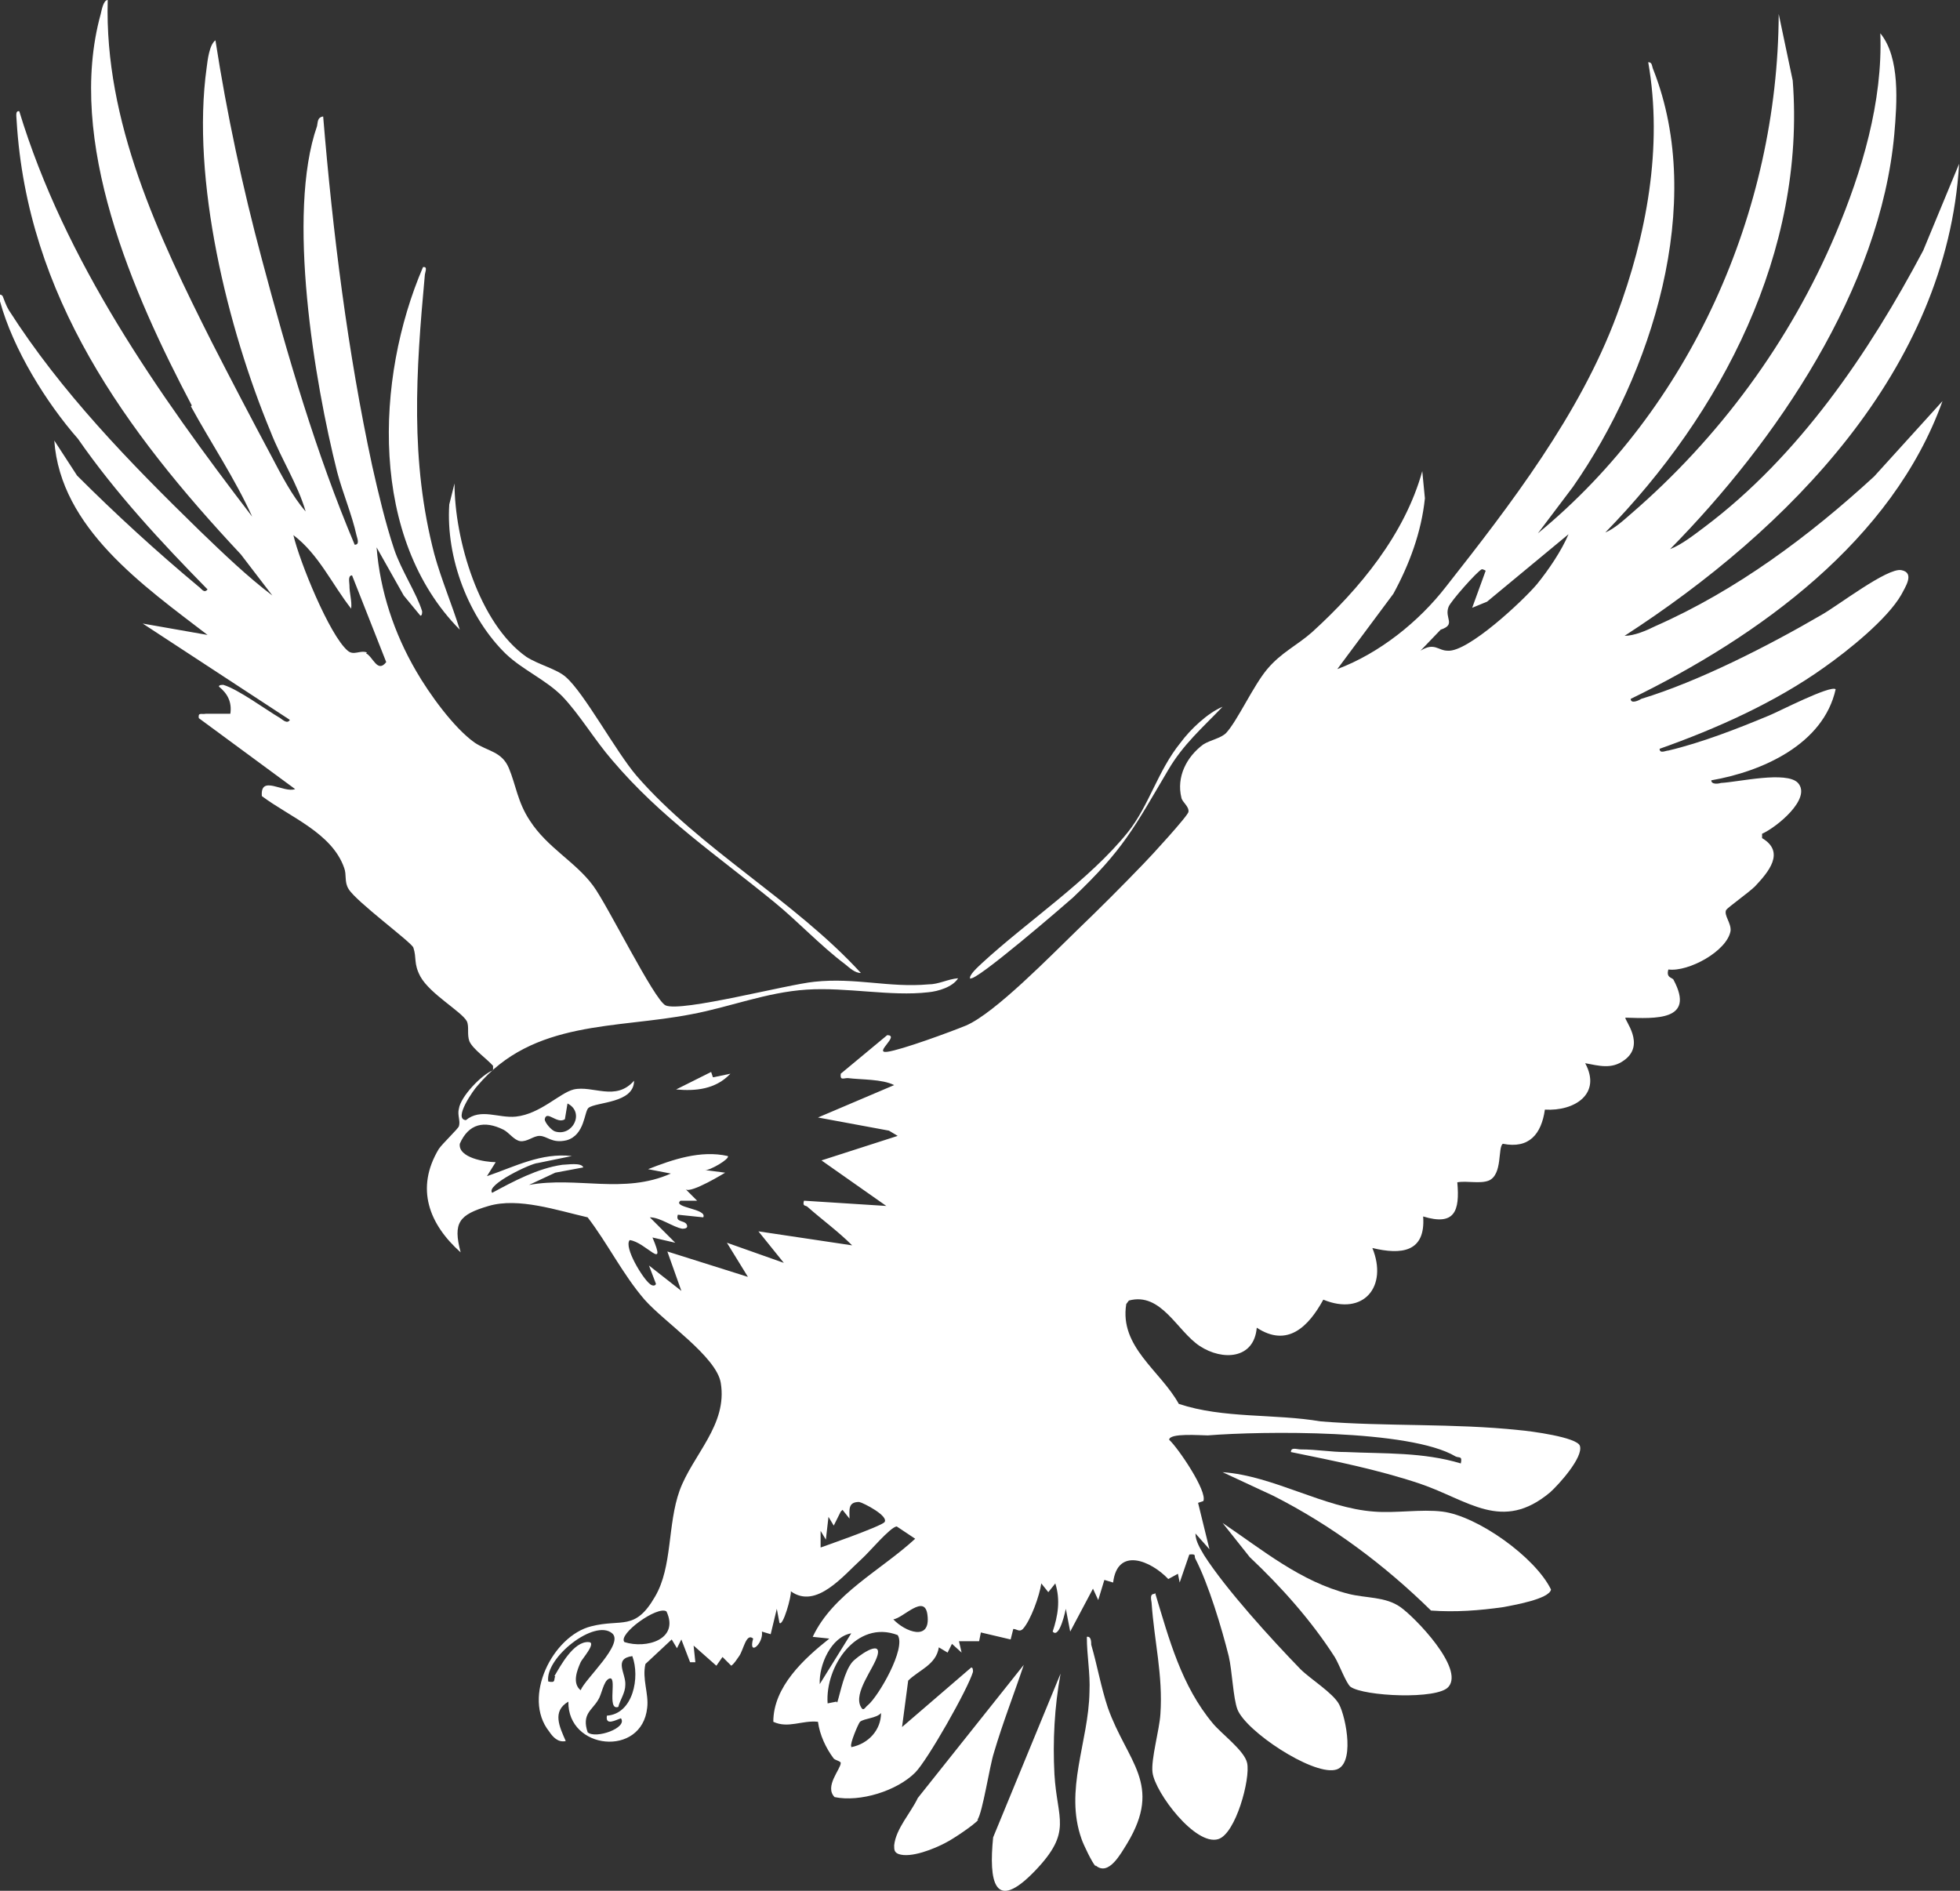 <?xml version="1.0" encoding="UTF-8"?> <svg xmlns="http://www.w3.org/2000/svg" id="Layer_2" data-name="Layer 2" viewBox="0 0 22.38 21.59"><rect x="0" y="0" width="22.38" height="21.59" fill="#333333" stroke="none"/><defs><style> .cls-1 { fill: #fff; } </style></defs><g id="Layer_1-2" data-name="Layer 1"><g><path class="cls-1" d="M2.19,4.63C1.52,3.36.75,1.61,1.15.16c.01-.04.03-.16.08-.16-.04,1.39.58,2.7,1.19,3.91.22.43.45.87.68,1.3.11.21.24.46.39.63-.09-.31-.28-.6-.4-.91-.49-1.18-.91-2.88-.73-4.16.01-.08.03-.26.1-.31.13.84.31,1.68.53,2.5.29,1.09.62,2.22,1.06,3.26.06,0,.03-.07.02-.11-.05-.23-.16-.49-.22-.72-.26-1.03-.58-2.95-.23-3.95.01-.04,0-.1.07-.11.11,1.33.28,2.69.56,3.99.07.31.15.65.25.95.08.24.26.51.32.71,0,.02,0,.05-.02.05l-.19-.23-.31-.55c.04.5.2.98.45,1.41.15.26.43.65.67.82.15.1.31.1.39.29s.1.39.24.6c.2.31.52.47.72.74.16.21.7,1.31.83,1.37.18.08,1.39-.24,1.7-.27.47-.05.85.07,1.3.03.12,0,.22-.06.34-.07-.06.1-.23.15-.34.16-.43.05-.93-.06-1.39-.03s-.88.2-1.31.28c-.86.17-1.81.06-2.45.82-.04.04-.28.38-.13.39.17-.14.37-.02.57-.04.28-.03.5-.27.66-.31.22-.05.48.14.69-.1,0,.26-.43.24-.52.31-.05.04-.04.31-.25.37-.17.04-.22-.05-.31-.05-.07,0-.14.07-.22.06-.07-.01-.13-.1-.19-.13-.22-.11-.4-.07-.5.16-.02.16.29.21.41.21l-.1.16c.32-.11.62-.27.97-.23l-.39.08c-.07,0-.6.25-.52.34.24-.13.52-.28.8-.32.05,0,.22-.03.24.03l-.32.06-.3.14c.55-.1,1.08.11,1.62-.13l-.26-.05c.28-.11.6-.22.91-.15.03.03-.21.17-.26.16l.23.03s-.39.24-.45.19l.13.13h-.19c-.1.08.31.09.26.19l-.29-.03c-.03.09.07.06.1.11.02.04-.01.05-.05.05-.11-.02-.25-.13-.37-.13l.29.29-.26-.06c.17.4-.08.05-.26.03-.07.08.15.44.23.5.02.02.06.03.07,0l-.08-.21.37.29-.16-.45.92.29-.24-.39.65.23-.29-.36,1.07.16c-.16-.16-.34-.29-.51-.44-.02-.02-.06,0-.04-.07l.94.06-.74-.52.87-.28-.1-.06-.81-.15.87-.37c-.14-.07-.37-.06-.53-.08-.05,0-.09.03-.08-.05l.53-.44c.15,0-.16.21,0,.19s.73-.23.9-.3c.33-.14.98-.81,1.27-1.09.25-.24.52-.51.76-.76.07-.07.51-.55.51-.59.01-.06-.07-.11-.08-.16-.06-.24.06-.47.25-.61.08-.05.2-.07.26-.13.13-.14.31-.54.47-.73s.34-.27.51-.42c.55-.5,1.06-1.12,1.26-1.84l.03.31c-.04.39-.18.76-.36,1.09l-.64.86c.48-.18.93-.54,1.24-.94.74-.94,1.53-1.97,1.95-3.1.34-.91.53-1.92.36-2.89.05,0,.04.05.06.09.6,1.53-.02,3.47-.92,4.76l-.4.53c1.74-1.43,2.74-3.67,2.75-5.93l.16.76c.15,1.95-.81,3.8-2.14,5.16.1-.04.21-.14.29-.21,1.01-.87,1.82-1.97,2.34-3.2.3-.71.54-1.51.51-2.29.23.28.19.8.16,1.15-.16,1.77-1.35,3.51-2.56,4.74.13-.05.27-.16.39-.25,1.08-.81,1.88-1.99,2.5-3.16l.41-.99c-.14,2.35-1.95,4.18-3.82,5.39.11,0,.25-.06.35-.11.93-.41,1.76-1.03,2.5-1.71l.78-.86c-.57,1.59-2.1,2.69-3.56,3.4,0,.06.09.02.12,0,.66-.2,1.46-.61,2.06-.96.18-.1.75-.54.91-.51s.04.2,0,.28c-.16.28-.61.64-.88.83-.56.4-1.23.7-1.88.93,0,.06.07.02.1.02.38-.09.79-.25,1.15-.4.1-.04.7-.35.76-.3-.14.63-.84.94-1.42,1.04,0,.05.08.04.11.03.2-.01.75-.14.88,0,.16.18-.25.51-.41.58v.05c.27.16.07.39-.08.55-.07.07-.31.24-.33.27-.03.06.06.15.05.24-.04.23-.48.47-.71.44-.03.1.05.09.06.12.25.47-.21.44-.55.43-.02.02.24.31-.02.49-.14.1-.28.06-.44.03.19.35-.12.55-.46.53-.04.28-.18.45-.48.39-.06.04,0,.35-.16.42-.1.04-.25,0-.36.02.03.33-.03.5-.39.39.03.41-.25.44-.58.36.18.44-.1.78-.56.59-.17.31-.41.55-.76.32-.03.36-.39.38-.65.21s-.44-.62-.81-.52l-.03.04c-.08.49.39.76.6,1.14.51.17,1.09.11,1.62.2.75.06,1.52.02,2.27.1.12.01.66.08.69.18.04.13-.24.44-.34.53-.55.46-.93.09-1.49-.1-.48-.16-.98-.26-1.47-.36,0-.06.07-.03.11-.03.19,0,.34.03.52.03.44.02.88,0,1.31.13.02-.09-.02-.06-.06-.08-.52-.31-2.21-.29-2.83-.24-.08,0-.44-.03-.44.05.1.09.44.59.39.7l-.06.02.13.53-.16-.18c0,.09.06.18.1.25.25.39.77.96,1.1,1.3.11.11.37.27.44.4.08.15.19.71-.05.75-.27.05-1.01-.44-1.11-.69-.05-.13-.06-.44-.1-.61-.08-.32-.23-.82-.38-1.11-.02-.03.02-.06-.07-.05l-.11.32-.02-.1-.11.06c-.2-.21-.58-.37-.63.04l-.1-.03-.07.23-.06-.13-.26.49-.05-.26s-.07.35-.15.26c.06-.18.09-.36.03-.55l-.08.1-.08-.1c-.02.14-.12.42-.21.52-.04.04-.07,0-.11,0l-.03.12-.34-.08-.02.1h-.23s.03.13.03.13l-.11-.1-.05.1-.1-.06c-.03.2-.23.26-.35.38l-.07.53s.71-.61.79-.68c.02,0,.02.03.02.05-.06.2-.52,1.01-.66,1.15-.21.21-.63.34-.92.28-.12-.12.07-.32.07-.39,0-.02-.06-.03-.08-.05-.09-.12-.16-.27-.18-.42-.18-.02-.34.08-.51,0,0-.4.35-.72.64-.95l-.19-.02c.23-.49.78-.76,1.17-1.12l-.21-.14c-.07,0-.32.3-.4.37-.21.19-.52.58-.81.37.01.05-.09.41-.13.36l-.03-.16-.07.29-.1-.03c.02.14-.16.29-.1.08-.08-.07-.11.13-.16.2-.03.04-.05.08-.09.11l-.1-.1-.07.1-.26-.23.02.19h-.06s-.1-.26-.1-.26l-.05.1-.06-.1-.3.28c-.04.17.04.34.02.5-.06.57-.91.48-.9-.07-.19.11-.1.29-.03.45-.09.02-.15-.05-.19-.11-.31-.39.04-1.09.48-1.2.35-.09.5.06.73-.34.2-.34.14-.82.28-1.21.15-.41.55-.75.47-1.23-.05-.3-.64-.69-.87-.95-.25-.29-.42-.64-.65-.94-.35-.08-.79-.23-1.13-.13s-.41.19-.32.53c-.36-.32-.52-.73-.25-1.18.04-.06.22-.23.23-.26.02-.06-.02-.13,0-.2.02-.14.26-.39.39-.44v-.05c-.07-.08-.23-.19-.27-.28-.03-.08,0-.17-.03-.23-.06-.11-.42-.31-.53-.51-.08-.15-.04-.21-.08-.33-.02-.06-.66-.53-.74-.67-.05-.08-.02-.16-.05-.24-.14-.4-.62-.58-.94-.82-.02-.25.25-.03.38-.08l-1.1-.81c-.01-.07.03-.04.08-.05.09,0,.18,0,.28,0,.02-.13-.03-.23-.13-.31,0-.02.03-.02.05-.02.17.05.48.28.65.38.03.02.08.07.11.02l-1.68-1.1.74.13c-.73-.56-1.68-1.22-1.75-2.22l.26.4c.44.44.91.87,1.39,1.27.03.02.06.08.1.03-.53-.54-1.05-1.1-1.48-1.72C.53,4.6.15,3.99,0,3.44c0-.03-.02-.11.03-.06.02.05.04.11.07.16.6.94,1.38,1.74,2.18,2.52.27.26.54.52.83.74l-.36-.47C1.43,4.92.31,3.38.19,1.38c0-.04-.02-.12.03-.11.52,1.71,1.58,3.22,2.66,4.63-.2-.44-.47-.84-.7-1.26ZM16.97,6.52s-.03-.02-.05-.02c-.05.02-.36.37-.38.43-.05.13.09.2-.09.26l-.23.24c.16-.1.2,0,.31,0,.23.02.86-.57,1.02-.76.13-.16.28-.38.36-.57l-.93.77-.17.07.16-.44ZM4.18,7.46c.08.04.13.23.23.1l-.39-.99c-.05,0-.03.08-.03.11,0,.1.03.18.02.27-.22-.28-.37-.62-.66-.84.07.3.41,1.14.62,1.32.07.06.14-.01.22.02ZM6.45,12.78c-.09.06-.21-.11-.23,0,0,.04.08.13.12.14.2.06.34-.22.14-.32l-.03.18ZM9.6,17.26l-.08.16-.06-.1-.03.26-.06-.1v.19s.69-.24.73-.29c.05-.07-.24-.22-.29-.23-.13,0-.11.09-.11.19l-.08-.1ZM10.59,18.44c-.03-.25-.28.04-.39.05.13.14.43.26.39-.05ZM7.61,18.4c-.1-.07-.56.26-.48.35.25.08.63-.03.48-.35ZM6.33,19.14c.07-.12.22-.4.39-.39.1,0-.08.2-.09.23-.04.09-.1.24,0,.32.05-.13.5-.53.36-.65-.2-.17-.77.28-.73.55.09.02.06-.02.08-.06ZM9.56,19.44c.04-.13.08-.35.17-.46.05-.06.34-.27.29-.08-.04.15-.28.43-.19.59.03.06.05,0,.08-.02.12-.1.44-.65.34-.8-.47-.18-.83.36-.8.78l.1-.02ZM9.72,18.65c-.23.04-.37.36-.36.58l.36-.58ZM6.95,19.17c-.06.03-.08.18-.12.24-.07.12-.19.16-.12.37.09.08.46-.05.38-.16-.06.02-.18.09-.16-.03.3-.02.38-.44.29-.68-.22.03-.07.2-.08.33,0,.09-.06.17-.08.25-.14.05,0-.38-.11-.32ZM9.72,19.95c.2-.04.34-.2.34-.39-.05.06-.19.06-.24.1-.02.02-.12.26-.1.28Z"></path><path class="cls-1" d="M13.96,16.81l.58.27c.67.34,1.27.79,1.8,1.31.28.02.55,0,.83-.04.1-.02.52-.09.54-.2-.18-.37-.84-.84-1.24-.89-.24-.03-.53.02-.78,0-.57-.04-1.15-.41-1.73-.45Z"></path><path class="cls-1" d="M16.54,19.26c.18-.21-.38-.79-.55-.91s-.39-.1-.59-.15c-.55-.14-.98-.5-1.44-.81l.31.39c.36.34.7.72.97,1.14.05.08.13.3.18.34.15.11,1,.15,1.12,0Z"></path><path class="cls-1" d="M13.18,18.2c-.06,0-.03.08-.03.11.03.43.13.82.1,1.26-.01.18-.11.52-.09.67.03.23.49.84.75.76.2-.06.37-.69.33-.87-.03-.14-.29-.33-.39-.45-.36-.43-.5-.96-.66-1.49Z"></path><path class="cls-1" d="M12.51,21.3c.15.13.29-.14.36-.25.41-.68,0-.93-.22-1.55-.08-.24-.12-.48-.19-.72,0-.03,0-.1-.05-.09,0,.22.04.41.03.63-.01.57-.29,1.12-.09,1.68.02.06.12.27.16.31Z"></path><path class="cls-1" d="M5.25,7.19c-.09-.29-.21-.57-.29-.86-.28-1.07-.21-2.09-.11-3.18,0-.04.04-.11-.02-.1-.55,1.28-.61,3.1.42,4.14Z"></path><path class="cls-1" d="M11.16,20.78c.06-.08.14-.62.19-.77.1-.34.23-.67.34-1l-1.21,1.52c-.08.17-.25.35-.27.54,0,.05,0,.08.05.1.14.05.41-.06.54-.13.08-.04.32-.2.37-.26Z"></path><path class="cls-1" d="M12.11,19.11l-.77,1.87c-.05.5.01.87.48.38.43-.45.25-.58.22-1.1-.02-.38,0-.77.07-1.15Z"></path><path class="cls-1" d="M5.78,7.47c.19.18.45.29.64.48.2.21.37.5.57.73.56.66,1.19,1.08,1.85,1.62.27.22.53.5.81.71.05.04.11.1.18.1-.76-.83-1.83-1.41-2.56-2.25-.24-.28-.6-.95-.81-1.13-.1-.09-.31-.14-.45-.23-.54-.38-.82-1.34-.82-1.98l-.06.24c-.04.61.22,1.3.66,1.72Z"></path><path class="cls-1" d="M11.08,11.17c.05.05,1.08-.84,1.17-.92.58-.55.7-.8,1.09-1.46.17-.29.39-.48.62-.72-.17.07-.37.26-.48.41-.26.32-.36.72-.6,1.02-.44.55-1.15,1.02-1.67,1.5-.03.03-.16.14-.13.18Z"></path><path class="cls-1" d="M8.14,12.3l-.02-.06-.4.2c.22.02.45,0,.62-.18l-.19.04Z"></path></g></g></svg> 